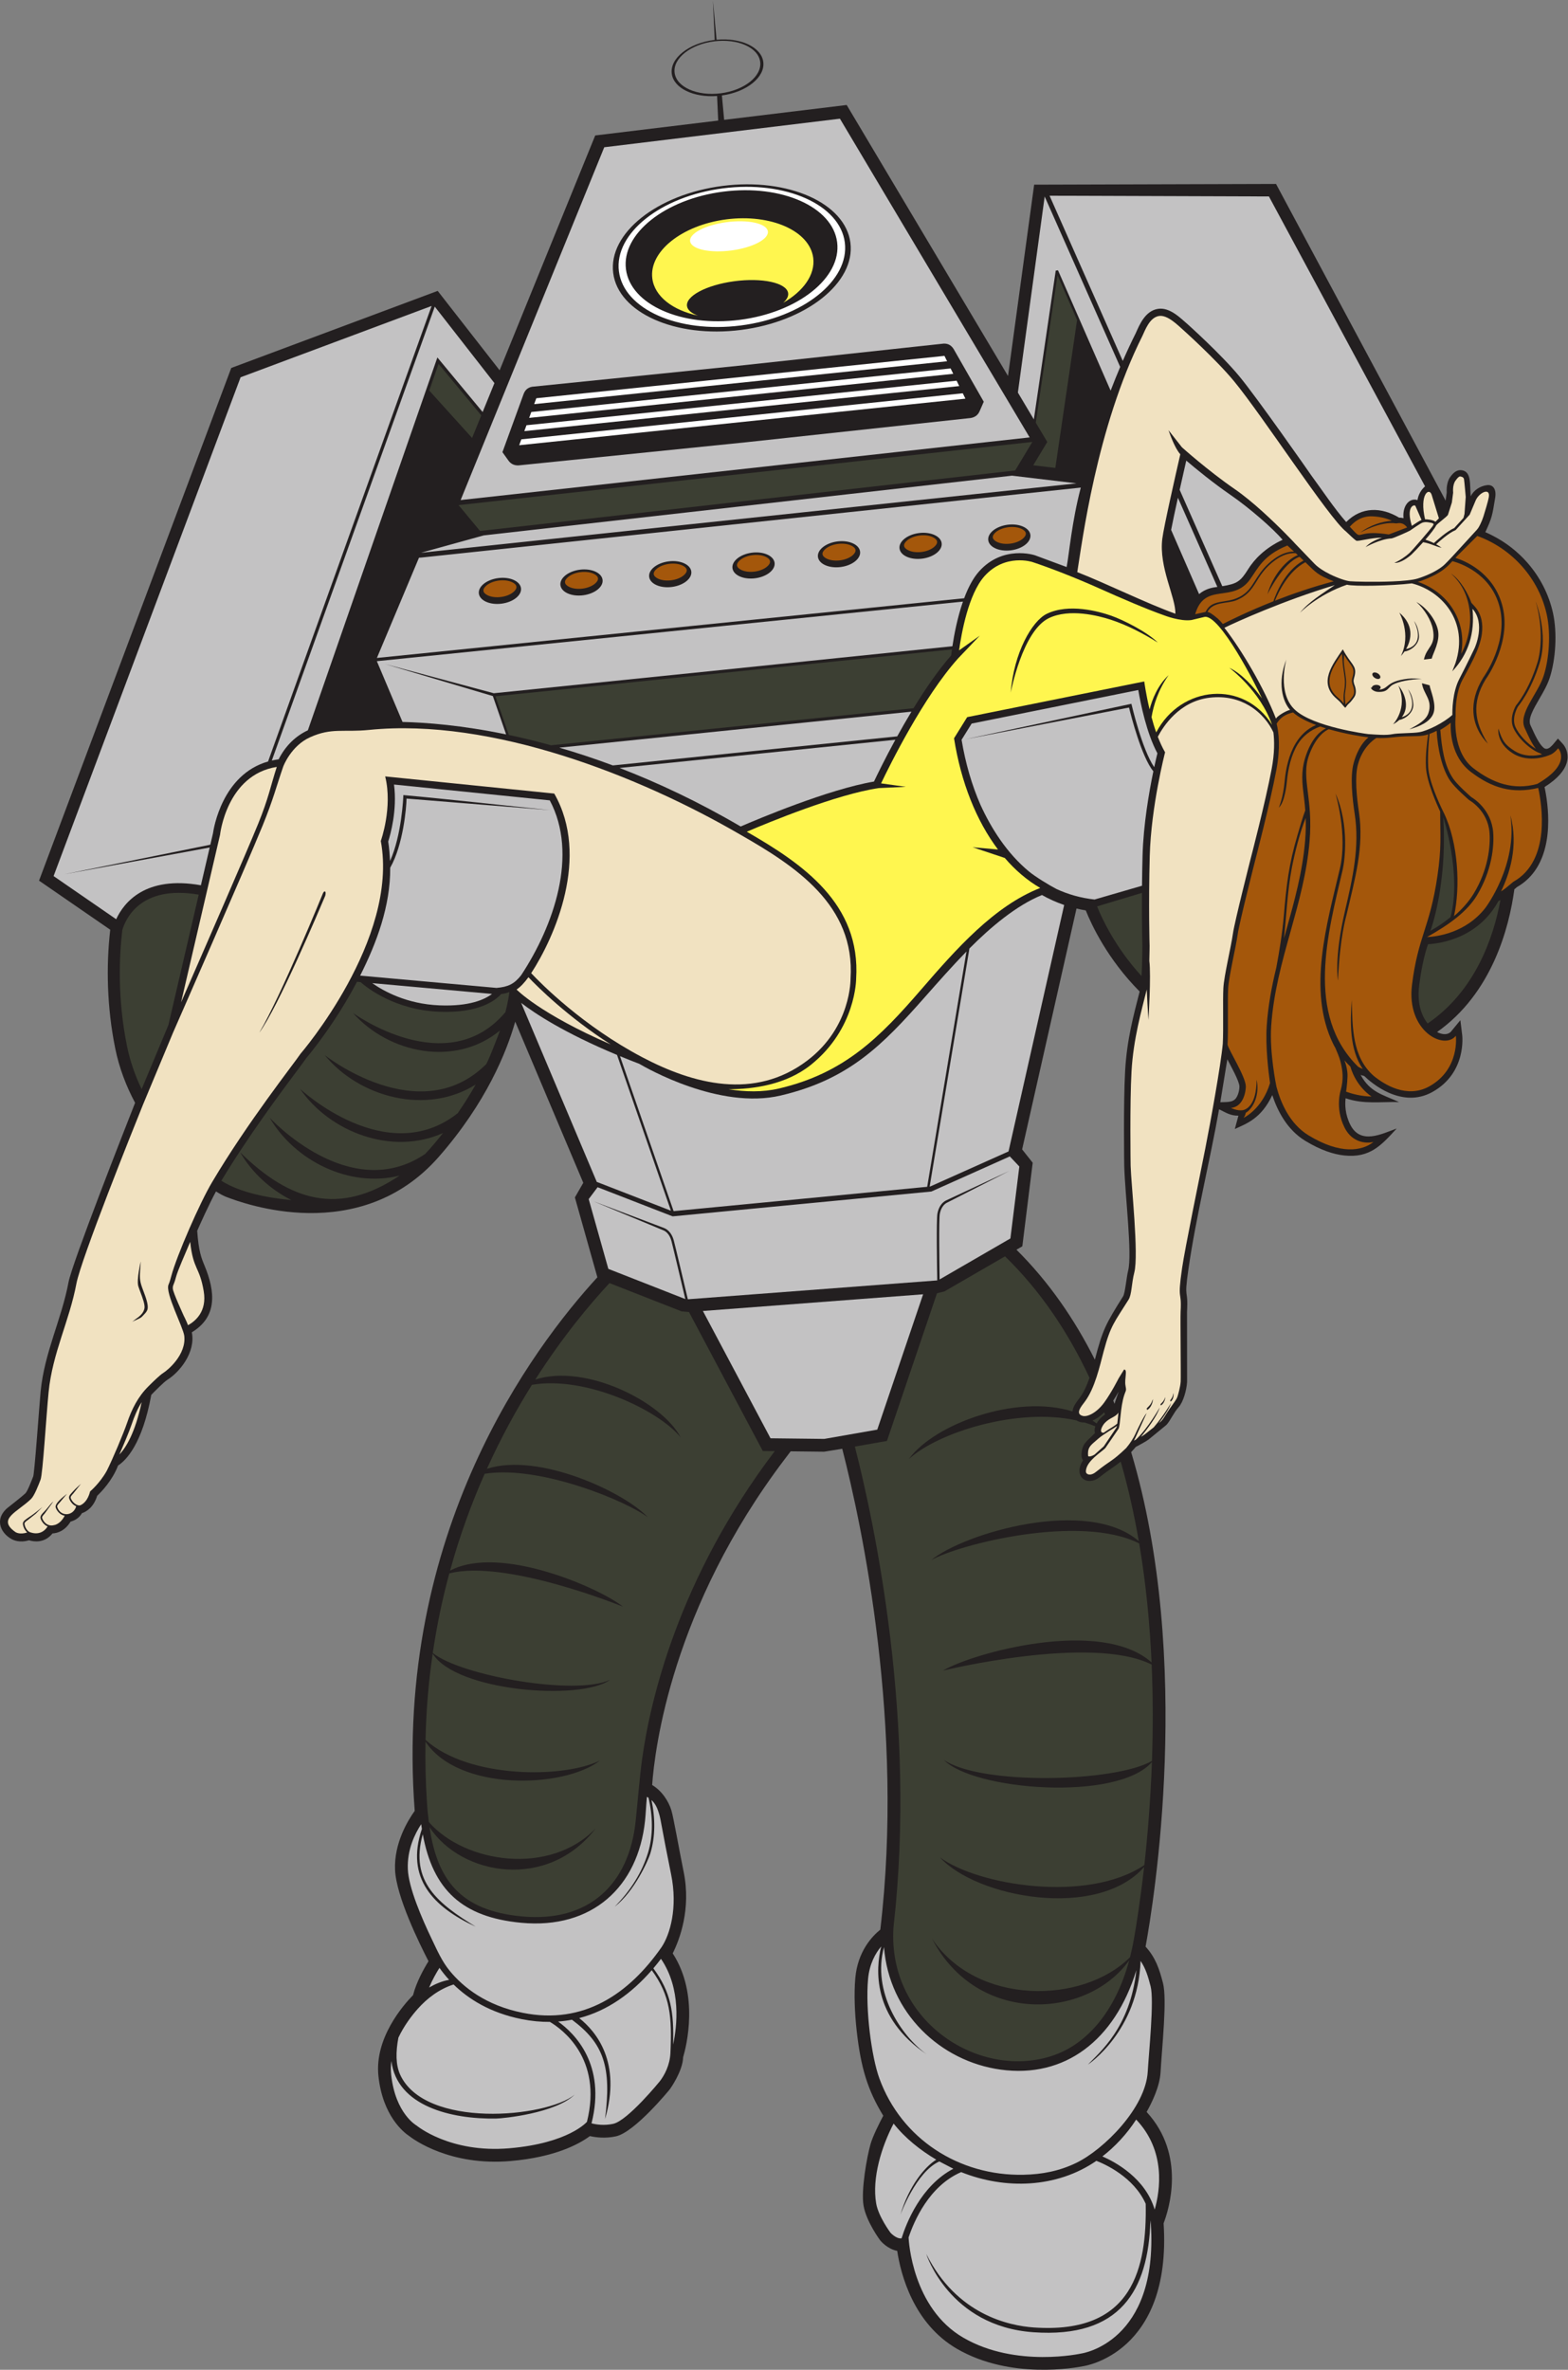 <?xml version="1.0" encoding="UTF-8" standalone="no"?>
<svg
   xmlns:dc="http://purl.org/dc/elements/1.1/"
   xmlns:cc="http://creativecommons.org/ns#"
   xmlns:rdf="http://www.w3.org/1999/02/22-rdf-syntax-ns#"
   xmlns:svg="http://www.w3.org/2000/svg"
   xmlns="http://www.w3.org/2000/svg"
   viewBox="0 0 678.44 1024.893"
   height="1024.893"
   width="678.44"
   xml:space="preserve"
   id="svg2"
   version="1.1"><rect x="0" y="0" width="678.44" height="1024.893" fill="#808080" stroke="none"/><defs
     id="defs6" /><g
     transform="matrix(1.333,0,0,-1.333,0,1024.893)"
     id="g10"><g
       transform="scale(0.1)"
       id="g12"><path
         id="path14"
         style="fill:#231f20;fill-opacity:1;fill-rule:evenodd;stroke:none"
         d="m 1621.78,6487.25 310.25,761.86 399.18,48.35 -3.62,79.71 c -76.5,-5.72 -141.11,25.37 -147.12,72.51 -6.35,49.79 55.03,98.65 137.06,109.11 l 2.38,0.29 -5.81,127.62 11.81,-126.98 c 78.48,7.33 145.55,-24.06 151.68,-72.14 6.28,-49.24 -53.7,-97.57 -134.37,-108.75 l 7.34,-79.03 397.71,48.18 523.66,-879.31 84.86,620.8 785.11,2.32 550.51,-1027.51 3.52,26.52 c -0.54,8.27 -0.91,32.6 11.12,49.73 9.86,14.02 21.78,25.01 38.12,22.38 31.58,-5.07 25.29,-45.53 28.67,-84.75 9.05,19.6 30.47,33.91 53.58,36.54 15.81,1.8 30.99,-9.21 25.7,-41.72 -9.27,-56.93 -10.25,-64.41 -31.87,-110.96 7.59,-3.22 15.64,-6.99 23.93,-11.39 42.85,-21.9 80.71,-51.55 111.79,-86.8 41.41,-46.92 70.83,-103.8 84.19,-165.54 6.9,-31.9 8.97,-69.06 7.02,-105.41 -2.04,-37.66 -8.48,-74.88 -18.41,-104.8 -7.61,-22.87 -20.53,-45.09 -33.22,-66.89 -19.38,-33.32 -38.11,-65.51 -28.73,-85.7 3.35,-7.21 3.96,-8.51 4.02,-8.61 -0.16,0.35 0.02,-0.04 0.01,-0.01 10.53,-23.02 23.86,-52.16 38.61,-64.41 5.46,-4.52 12.29,-5.18 21.09,1.55 3.2,2.66 6.4,5.9 9.5,9.34 l 0.57,0.68 15.14,18.23 0.01,-0.02 0.12,0.15 14.48,-15.85 1.5,-1.62 c 0.02,-0.03 1.29,-1.37 3.09,-3.85 l 0.02,-0.04 0.48,-0.66 v -0.01 c 6.09,-8.65 17.3,-29.54 8.77,-57.35 l -0.1,-0.38 -0.02,-0.07 -0.25,-0.74 c -7.17,-22.15 -26.88,-48.57 -71.42,-76.62 5.31,-24.45 14.19,-75.1 11.42,-130.69 v -0.05 c -0.09,-1.98 -0.21,-3.95 -0.33,-5.93 l -0.01,-0.05 c -0.13,-1.98 -0.27,-3.97 -0.43,-5.96 v -0.04 c -0.15,-2 -0.34,-3.99 -0.53,-6 l -0.01,-0.04 c -0.19,-2.01 -0.39,-4.01 -0.62,-6.01 l -0.01,-0.05 c -0.22,-2 -0.47,-4.01 -0.73,-6.02 v -0.05 c -0.26,-2.01 -0.55,-4.02 -0.85,-6.04 l -0.01,-0.03 c -0.29,-2.02 -0.62,-4.04 -0.95,-6.05 l -0.01,-0.04 c -0.34,-2.01 -0.69,-4.02 -1.07,-6.04 l -0.01,-0.04 c -0.38,-2.01 -0.77,-4.02 -1.19,-6.03 l -0.01,-0.04 c -11.4,-54.59 -38.19,-107.4 -94.02,-139.35 -1.78,-1.51 -5.03,-4.24 -8.58,-7.21 -17.21,-126.23 -72.72,-337.35 -250.92,-463.23 31.52,-16.11 44.88,1.09 44.93,1.14 l 30.71,37.34 5.92,-48.05 c 0.03,-0.35 15.78,-122.19 -96.49,-184.79 -100.51,-56.03 -199.12,30.02 -221.62,51.77 -4.02,0.95 -7.85,2.08 -11.48,3.37 30.44,-55.91 70.15,-63.23 124.7,-87.94 -61.66,1.34 -114.33,-7.78 -173.53,12.31 -2.33,-20.01 -1.86,-51.61 14.87,-85.24 33.26,-66.88 102.58,-30.31 150.99,-12.85 -50.16,-54.47 -86.27,-96.12 -169.85,-87.54 -35.77,3.69 -78.3,17.79 -127.42,47.77 -58.47,35.69 -89.89,97.14 -106.61,148.18 -35.96,-76.94 -84.9,-93.02 -121.58,-110 l 11.64,43.18 c -26.41,-0.15 -39.99,9.64 -62.76,20.86 -30.43,-172.09 -74.48,-346.11 -99.44,-518.33 -15.53,-107.12 0.04,-57.52 -4.62,-139.46 l 0.23,-226.69 c -1.53,-26.95 -12.6,-65.74 -27.47,-82.13 -16.23,-17.91 -26.29,-43.14 -39.71,-57.59 l -57.91,-47.43 c -7.14,-5.62 -32.09,-18.96 -41.55,-23.96 -3.56,-4.28 -9.85,-11.66 -14.93,-16.81 202.67,-677.3 72.48,-1465.15 46.8,-1604.44 32.57,-35.77 44.6,-72.33 56.52,-118.2 13.73,-52.88 -3.06,-204.5 -7.92,-289.883 -2.56,-45.129 -27.4,-96.66 -45.18,-128.274 128.76,-139.57 71.87,-317.722 55.17,-361.093 C 3803.88,52.352 3517.64,11.926 3516.82,11.785 v 0.031 c -24.2,-4.961 -236.29,-44.543 -410.13,55.945 -142.05,82.129 -182.9,241.996 -194.49,318.047 -30.95,5.734 -52.47,30.714 -55.31,34.257 -0.12,0.176 -44.9,60.176 -53.88,112.512 -8.53,49.719 10.8,158.34 22.65,199.52 7.48,25.996 28.01,66.957 41.32,92.16 -51.01,83.797 -72.59,155.437 -86,273.302 -6.75,59.46 -9.27,122.51 -4.72,173.49 7.69,86.04 54.35,135.38 81.1,156.94 39.22,330.45 24.62,656.4 -7.61,930.55 -33.23,282.48 -84.18,505.74 -115.92,629.6 l -58.84,-9.5 -108.55,1.26 -18.53,-24.41 C 2180.43,2471.05 2125.1,2013.6 2116.82,1897.21 c 32.14,-19.01 53.41,-53.1 62.22,-81.47 7.2,-23.2 24.98,-126.24 40.06,-200.25 24.67,-121.05 -13.28,-219.96 -35.52,-264.48 86.69,-133.71 44.44,-300.94 33.77,-337.08 -1.24,-45.051 -41.4,-101.313 -41.53,-101.489 l -1.77,-2.511 c -0.32,-0.399 -113.25,-139.254 -174.99,-152.567 -33.72,-7.273 -64.04,-3.73 -84.33,0.852 -34.24,-25.363 -112.32,-68.567 -257.95,-80.981 -195.96,-16.707 -313.85,69.641 -328.99,81.465 -17.49,11.653 -85.35,64.68 -99.36,193.586 -13.48,123.955 81.2,231.515 112.3,263.195 10.99,42.59 34.78,85.26 50.21,110.09 -29.49,56.92 -104.92,210.32 -108.6,296.27 -3.72,86.92 42.02,161.25 63.79,191.45 -34.2,452.23 62.38,829.21 193.95,1121.69 129.51,287.93 292.99,494.08 398.97,609.55 l -72.97,259.08 27.21,47.48 -220.9,522.79 c -28.19,-99.15 -94.4,-262.93 -247.62,-437.97 -128.42,-146.7 -288.07,-184.58 -422.79,-182.99 -132.144,1.57 -239.816,41.66 -268.054,52.6 -7.887,3.05 -19.137,8.96 -32.809,17.53 -23.129,-42.44 -52.355,-107.97 -60.996,-127.56 4.602,-66.86 13.902,-89.22 23.574,-112.46 35.895,-86.26 41.743,-167.1 -41.027,-216.89 13.117,-66.46 -41.383,-130.6 -79.109,-153.98 -10.985,-6.81 -40.434,-36.59 -52.485,-48.97 -29.297,-160.59 -82.297,-212.98 -107.773,-229.32 -18.672,-48.67 -53.621,-84.85 -67.754,-98.13 -11.738,-36.91 -33.461,-51.11 -49.531,-56.54 -9.801,-16.99 -25.047,-24.24 -36.86,-27.31 -18.289,-29.87 -41.847,-37.41 -58.691,-38.37 -25.492,-31.78 -59.199,-27.39 -76.473,-22.23 -31.02,-9.26 -51.664,1 -57.477,4.51 l -0.012,-0.02 c -36.715,21.04 -57.77,68.9 -3.688,107.21 6.305,4.95 40.805,32.13 49.883,40.87 6.77,6.52 20.875,43.52 24.684,53.52 4.023,-0.24 20.691,237.89 24.531,276.78 12.656,128.11 67.859,233.19 90.606,354.64 11.527,61.58 184.453,501.79 216.027,581.84 -28.442,53.17 -51.512,112.4 -64.57,176.9 -26.825,132.39 -29.731,265.97 -16.133,384.69 l -231.074,159.2 623.882,1663.37 670.068,250.09 201.06,-257.64 z m 696.08,1067.22 c 76.69,9.79 143.7,-20.03 149.64,-66.58 5.93,-46.54 -51.45,-92.22 -128.14,-102 -76.69,-9.78 -143.7,20.03 -149.64,66.57 -5.94,46.55 51.44,92.23 128.14,102.01 z M 4012.21,4126.06 c 9.31,13.47 10.92,32.14 10.85,37.61 -0.26,17.4 -29.5,69.09 -39.27,88.24 l -22.81,-139.45 c 16.84,1.13 40.35,-2.14 51.23,13.6 z m -313.07,345.63 c -104.37,105.27 -156.1,216.19 -174.86,263.17 -10.26,1.69 -20.26,3.75 -30.08,6.07 l -176.5,-781.49 34.34,-43.22 -33.69,-271.19 -19.04,-11.03 c 105.12,-104.3 188.58,-225.6 254.52,-356.82 25.56,98.36 35.19,115.46 91.76,205.84 6.39,10.22 11.21,63.67 16.1,82.51 13.95,53.7 -9.76,243.06 -12.58,340.59 -0.01,0.58 -3.05,203.09 2.92,307.98 5.84,102.79 27.51,180.2 47.11,257.59 z m -85.63,-1327.3 c 1.38,-3.45 2.68,-6.93 4.04,-10.4 3.98,12.81 9.7,28.88 13.58,39.55 -5.22,-9.14 -11.25,-19.24 -17.62,-29.15 v 0" /><path
         id="path16"
         style="fill:#c3c2c3;fill-opacity:1;fill-rule:evenodd;stroke:none"
         d="m 3747.97,519.656 c 17.68,62.121 36.98,190.09 -60.05,292.168 -30.58,-47.293 -68.74,-87.937 -109.61,-119.566 42.44,-18.496 139.57,-70.852 169.66,-172.602 z M 1367.11,1770.16 c -20.17,-30.95 -46.05,-82.05 -43.28,-146.6 2.55,-59.57 45.35,-159.08 78.07,-227.11 17.74,-36.92 32.55,-71.31 58.16,-102.45 43.74,-53.16 117.3,-111.92 237.1,-135.93 196.86,-39.46 344.22,61.06 450.28,213.21 27.46,40.99 52.99,127.74 30.94,235.94 -30.28,148.6 -32.85,176.51 -38.99,196.28 -3.99,12.86 -9.47,31.03 -24.83,45.07 12.38,-57.68 13.18,-118.04 -3.78,-173.75 -6.76,-22.18 -51.83,-123.41 -115.6,-172.43 52.95,53.4 89.3,112.84 108.14,174.69 17.47,57.32 15.57,119.76 1.6,178.84 -1.6,1.01 -3.3,1.98 -5.08,2.91 -2.86,-29.08 -3.42,-52.49 -6.09,-77.62 -22.8,-214.39 -171.56,-352.45 -401.59,-330.97 -192.09,17.94 -286.87,107.17 -319.87,287.37 -43.48,-154.75 52.26,-226.42 171.77,-300.03 -137.07,63.32 -228.92,157.26 -174.67,316.98 -0.8,5.14 -1.57,10.32 -2.28,15.6 z m 59.34,-466.07 c -9.64,-15.41 -23,-38.59 -33.54,-63.84 19.38,11.16 41.64,20.82 64.94,24.84 -12.18,13.28 -22.58,26.46 -31.4,39 z m -71.27,-133.96 c -18.23,-20.63 -43.49,-53.18 -62.01,-92.57 -8.95,-46.73 -8.74,-88.314 5.6,-119.857 80.25,-176.426 474.83,-139.988 566.5,-65.191 -63.69,-60.696 -232.53,-77.035 -254.79,-77.407 -145.44,-2.421 -321.7,39.747 -340.2,186.755 -1.86,-14.68 -2.2,-29.77 -0.53,-45.083 13.77,-126.679 82.64,-164.504 82.64,-164.504 0,0 107.86,-90.066 300.88,-73.613 193.02,16.457 251.84,85.742 251.84,85.742 l 0.04,-0.007 c 51.71,206.385 -82.29,301.895 -120.17,324.295 -29.42,-0.26 -60.02,2.62 -91.84,8.99 -102.76,20.6 -173.28,65.87 -220.82,112.45 -46.04,-14.7 -85.56,-44.24 -117.14,-80 z m 564.84,-370.579 c 15.3,-3.946 40.94,-7.93 70.27,-1.602 47.39,10.215 151.53,138.262 151.53,138.262 14.12,18.406 32.54,50.887 34.36,92.109 5.15,115.94 -0.3,185.82 -60.65,268.09 -65.49,-75.35 -143.71,-131.61 -235.51,-155.35 55.66,-44.03 137.91,-143.892 83.86,-327.779 21.63,169.004 -3.71,245.169 -107.33,322.489 -14.65,-2.82 -29.62,-4.83 -44.93,-5.98 53.46,-38.24 156.68,-139.645 108.4,-330.239 z m 264.88,255.629 c 12.73,58.95 27.06,180.57 -39.41,278.16 -8.03,-10.59 -16.29,-20.89 -24.75,-30.86 57.68,-78.09 66.77,-142.12 64.16,-247.3 z m 675.37,318.22 c -18.57,-21.95 -38.22,-56.3 -42.66,-106.01 -8.9,-99.57 11.45,-252.46 36.57,-321.675 71.39,-196.762 258.82,-317.219 467.49,-313 60.62,1.23 116.6,11.797 171.96,38.652 89.55,43.457 225.11,178.543 231.78,295.789 3.39,59.534 21.23,231.234 9.31,277.104 -8.2,31.58 -15.95,57.77 -32.49,82.26 -8.32,-228.56 -170.41,-335.985 -170.89,-336.305 37.06,39.285 136.94,119.355 157.25,306.405 -70.11,-228.53 -232.86,-351.276 -440.39,-322.831 -196.09,26.891 -362.63,184.101 -378.81,397.491 -39.55,-144.44 54.34,-287.35 139.02,-348.19 -179.09,120.63 -165.86,278.87 -148.14,350.31 z m 40.27,-574.533 c -38.65,-73.945 -70.83,-176.164 -56.56,-259.336 7.28,-42.375 46.27,-94.629 46.27,-94.629 0,0 18.6,-20.839 36.13,-18.554 15.14,48.679 62.29,170.312 168.11,225.918 l -45.53,23.632 c -76.01,-34.328 -126.08,-172.55 -126.25,-172.937 27.52,93.055 78.9,155.652 116.33,178.711 -52.65,31.258 -101.21,70.016 -138.5,117.195 z m 48.64,-369.601 c 0.46,-10.438 12.04,-229.422 178.3,-325.528 170.33,-98.476 382.88,-50.84 382.88,-50.84 0,0 249.16,35 225.27,418.848 -0.33,4.484 -0.81,8.891 -1.41,13.203 -6.82,-227.558 -97.59,-383.144 -379.83,-363.183 -273.43,19.347 -347.61,253.285 -347.84,253.957 98.57,-197.239 269.02,-232.774 348.91,-238.426 162.82,-11.527 254.74,37.84 305.22,115.808 49.91,77.098 60.08,182.665 58.17,285.411 -39.24,87.578 -133.41,129.101 -160.15,139.382 C 3429.82,588.926 3262.14,584.395 3119.84,641.34 3015.89,596.523 2966.96,482.645 2949.18,429.266 v 0" /><path
         id="path18"
         style="fill:#3c3f33;fill-opacity:1;fill-rule:evenodd;stroke:none"
         d="m 1978.31,3525.72 c -64.13,-68.93 -152.12,-174.04 -240.87,-313.02 164.12,53 412.37,-73.22 471.87,-187.57 -72.83,89.64 -309.79,200.44 -482.65,170.55 -50.2,-80.15 -100.32,-171.15 -146.22,-272.52 169.4,54.68 449.03,-77.63 522.74,-157.75 -65.39,50.84 -349.26,170.56 -529.98,141.66 -42.49,-95.78 -81.04,-200.69 -112.32,-314.32 163.47,86.75 489.49,-58.77 561.08,-116.8 -1.12,0.47 -380.7,155.14 -563.56,107.82 -22.1,-81.59 -40.37,-167.68 -53.65,-258.11 89.78,-73.11 461.27,-140.09 575.35,-87.26 -96.01,-69.24 -501.08,-37.3 -575.65,85.25 -13.01,-89.16 -21.17,-182.51 -23.21,-279.99 139.99,-126.47 448.55,-125.22 566.3,-66.96 -118.79,-91.54 -460.35,-100.22 -566.37,61.37 -1.18,-63.39 0.21,-128.52 4.53,-195.36 1.47,-22.82 3.48,-44.64 6.14,-65.46 117.66,-134.68 394.64,-174.66 541.91,-20.47 -155.12,-202.49 -435.76,-154.63 -539.6,3.69 25.49,-171.29 100.06,-270.88 299.92,-289.56 218.41,-20.4 347.51,105.15 369.1,308.16 6.64,62.4 12.83,143.03 21.29,203.82 26.15,187.72 116.77,584.26 430.33,997.62 l -38.82,0.45 -239.59,450.86 -24.23,2.2 -233.84,91.7 z m -1259.876,332 c 63.543,-40.22 155.273,-55.79 227.39,-62.76 -69.129,35.16 -128.465,89.61 -166.304,154.99 161.929,-159.06 321.35,-207.12 517.74,-75.34 -162.83,-41.43 -341.299,48.38 -422.002,187.84 0.738,-0.72 259.442,-283.43 504.662,-117.88 20.55,21.55 39.58,44.65 58.04,67.98 -164.88,-74.08 -366.9,2.39 -463.749,143.09 0.785,-0.67 280.119,-261.63 511.479,-78.74 22.24,32.1 41.59,63.27 58.4,93.09 -160.11,-100.85 -378.42,-41.52 -490.1,95.44 0.85,-0.59 306.08,-242.63 522.26,-31.3 3.4,-3.1 43.15,100.69 46.7,111.24 -144.2,-119.4 -360.17,-75.22 -477.16,56.68 0.85,-0.55 305.39,-222.15 494.77,2.72 8.23,32.41 11.65,55.15 12.87,65.36 -8.55,-3.77 -18.66,-5.65 -26.89,-6.6 -15.81,-18.24 -68.47,-63 -201.67,-57.43 -143,5.97 -233.52,77.61 -254.69,96.2 l -11.41,1.02 c -71.26,-135.69 -153.45,-234.44 -164.305,-247.26 -5.41,-7.97 -16.762,-23.17 -32.477,-44.25 -52.961,-70.99 -156.672,-210.03 -243.554,-354.09 z m 3924.496,810.72 c 29.04,16.53 42.8,26.67 65.26,44.54 37.14,138.43 -23.39,323.86 -23.39,323.86 11.22,-180.11 -24.5,-320.51 -41.87,-368.4 z m 227.4,100.09 c -22.56,-121.74 -81.72,-295.19 -236.4,-400.6 -13.96,17.5 -35.75,56.36 -27.54,122.3 8.92,71.76 21.79,115.02 28.9,134.92 43.88,2.57 162.67,20.76 228.35,139.66 1.93,1.05 4.19,2.3 6.69,3.72 z M 3705.32,4521.8 c -84.5,92.34 -127.71,184.85 -144.28,226.09 l 145.6,43.79 c -0.66,-102.11 1.42,-172.43 1.42,-172.71 h 0.04 c -0.04,-6.9 -0.5,-61.51 -2.78,-97.17 z M 396.938,4670.75 c -10.086,-85.89 -15.946,-221.86 15.203,-375.61 10.179,-50.25 26.89,-97.16 47.609,-140.32 l 86.816,207.97 98.469,423.19 c -192.48,33.27 -239.101,-83.56 -248.097,-115.23 z M 2774.8,2995.3 c 62.11,-242.04 202.13,-889.2 125.37,-1559.26 v 0 c -20.46,-309.94 285.71,-500.024 523.16,-414.55 105.72,38.07 196.99,140.8 241.95,306.92 -137.75,-192.28 -493.89,-211.03 -640.05,70.31 144.77,-217.5 488.79,-213.58 642.7,-60.25 4.69,18.37 8.84,37.48 12.37,57.35 7.81,44.24 21.14,126.58 33.38,235.37 -152.27,-172.68 -543.36,-99.53 -662.46,31.06 124.16,-90.82 478.35,-149.09 663.17,-24.74 10.49,94.42 20.09,208.25 24.61,334.19 -112.54,-128.96 -578.89,-92.16 -675.43,7.08 120.35,-83.21 555.72,-72.69 675.55,-3.46 3.44,98.13 3.77,203.5 -0.94,312.69 -195.27,98.21 -676.11,-19.27 -677.5,-19.63 95.22,56.87 512.5,173.21 677.18,26.65 -5.67,125.51 -18.06,255.92 -40.15,386.06 -192.26,96.48 -584.66,-2.61 -675.28,-54.25 108.48,88.51 507.57,205.39 674.01,61.61 -14.98,86.76 -34.24,173.35 -58.77,258.21 -23.9,-19.6 -34.89,-23.88 -67.77,-50.08 -42.77,-34.09 -87.9,4.05 -54.4,54.03 -5.68,7.28 -5.41,16.42 -4.8,23.31 2.91,32.12 15.8,36.9 43.34,65.1 -1.93,7.3 -1.17,14.78 1.31,21.96 -11.37,4.75 -23.14,8.91 -35.25,12.5 -10.14,-0.33 -18.93,2.09 -25.57,6.62 -191.05,42.93 -451.01,-39.09 -544.61,-125.53 82.72,114.57 350.18,211.74 531.49,154.73 0.2,2.38 0.62,4.84 1.29,7.39 3.43,13.19 13.19,25.15 21.77,36.6 13.22,17.61 23.53,40.72 32.01,65.12 -68.48,146.29 -158.01,280.93 -274.3,394.11 l -196.63,-113.82 -24.19,-5.94 -162.45,-479.22 -104.11,-18.24 z m 784.76,75.04 c 6.81,12.23 17.7,22.85 27.17,29.17 -0.86,2.27 -1.67,4.54 -2.54,6.81 -12.85,-12.85 -25.85,-21.53 -38.08,-26.73 4.59,-2.93 9.08,-6.02 13.45,-9.25 v 0" /><path
         id="path20"
         style="fill:#c3c2c3;fill-opacity:1;fill-rule:evenodd;stroke:none"
         d="m 2906.2,5288.53 -895.29,-91.48 c 122.93,-47.26 255.14,-109.12 393.25,-189.96 52.64,22.79 283.89,120.55 432.66,145.77 10.38,21.86 35.39,73.41 69.38,135.67 z m -1288.78,524.54 c 37.76,4.81 70.74,-9.87 73.67,-32.78 2.93,-22.91 -25.33,-45.41 -63.08,-50.22 -37.76,-4.82 -70.75,9.86 -73.67,32.78 -2.93,22.91 25.32,45.4 63.08,50.22 z m 1653.42,173.08 c 37.77,4.82 70.75,-9.86 73.67,-32.77 2.93,-22.92 -25.32,-45.41 -63.07,-50.22 -37.77,-4.82 -70.76,9.86 -73.67,32.77 -2.93,22.92 25.32,45.4 63.07,50.22 z m -288,-26.99 c 37.76,4.82 70.75,-9.86 73.68,-32.77 2.91,-22.92 -25.34,-45.41 -63.09,-50.23 -37.75,-4.81 -70.75,9.87 -73.67,32.78 -2.92,22.92 25.33,45.4 63.08,50.22 z m -264.78,-27.21 c 37.75,4.81 70.74,-9.87 73.67,-32.79 2.92,-22.91 -25.34,-45.4 -63.09,-50.21 -37.75,-4.82 -70.75,9.85 -73.67,32.77 -2.92,22.91 25.32,45.41 63.09,50.23 z m -277.49,-36.52 c 37.75,4.82 70.74,-9.86 73.67,-32.77 2.92,-22.92 -25.33,-45.41 -63.08,-50.22 -37.76,-4.82 -70.75,9.86 -73.68,32.77 -2.92,22.92 25.33,45.41 63.09,50.22 z m -270.36,-28.15 c 37.75,4.81 70.74,-9.86 73.67,-32.78 2.92,-22.91 -25.33,-45.4 -63.08,-50.22 -37.76,-4.82 -70.75,9.86 -73.67,32.78 -2.93,22.92 25.32,45.4 63.08,50.22 z m -288.01,-26.99 c 37.76,4.81 70.75,-9.86 73.68,-32.78 2.92,-22.92 -25.33,-45.4 -63.09,-50.22 -37.75,-4.81 -70.75,9.86 -73.67,32.78 -2.92,22.91 25.33,45.4 63.08,50.22 z m 399.32,-2405.06 219.49,-413.03 174.55,-2.04 171.95,30.1 148.85,439.1 -714.84,-54.13 z m -341.76,401.55 -28.94,-38.51 63.79,-226.45 249.88,-97.98 c -11.25,47.73 -40.39,171.17 -45.08,188.5 -2.55,9.39 -6.27,16.63 -10.45,22.09 -5.03,6.55 -10.72,10.5 -15.78,12.5 l -227.65,94.56 230.51,-87.3 c 6.19,-2.44 13.09,-7.2 19.08,-15.01 4.76,-6.19 8.97,-14.34 11.8,-24.82 5.06,-18.71 34.99,-145.56 45.74,-191.18 l 809.56,61.22 c -0.69,41.58 -3.2,197.03 0.6,217.16 2.02,10.67 5.59,19.12 9.85,25.67 5.37,8.25 11.87,13.53 17.86,16.43 l 205.52,95.99 -202.11,-103 c -4.9,-2.38 -10.26,-6.76 -14.76,-13.68 -3.76,-5.77 -6.91,-13.27 -8.71,-22.83 -3.47,-18.37 -1.34,-165.38 -0.61,-212.6 l 229.76,132.99 29.01,233.46 -30.92,32.74 -253.99,-113.66 -1.22,-0.34 -838.3,-80.42 -1.75,0.25 -242.69,94.22 z m 1206.85,774.53 -129.03,-772.42 1.64,0.16 254.39,113.84 180.58,799.54 c -25.67,8.75 -49.66,19.67 -72.08,32.33 -83.18,-33.63 -167.85,-105.26 -235.5,-173.45 z m -1134.21,-349.34 174.05,-502.82 823.11,78.97 127.54,763.52 c -46.53,-47.79 -90.74,-97.89 -135.08,-148.04 -137.31,-155.34 -246.01,-267.33 -468.26,-319.39 -199.18,-46.65 -436.41,89.71 -458.55,102.79 -21.99,8.42 -42.89,16.75 -62.81,24.97 z m -320.72,172.83 245.39,-580.78 240.64,-93.41 -174.92,505.35 c -172.43,71.98 -267.03,134.79 -311.11,168.84 z m -121.59,1516.72 -203.35,-56.22 -0.13,-0.32 0.36,0.31 2127.54,225.08 -209.49,24.99 v 0.01 L 1570.09,5951.52 Z m -210.13,-72.39 -136.57,-325.2 1906.17,193.67 c 12.52,33.47 28.37,64.65 48.27,86.97 77.44,86.83 180.27,52.87 180.56,52.77 l 0.27,-0.01 c 0.16,-0.05 69.47,-25.73 103.53,-38.43 8.24,43.17 16.77,146.9 45.95,257.78 l -2139.55,-226.88 -8.63,-0.67 z m 242.79,-439.68 c 474.3,48.18 1007.29,102.96 1488.67,152.51 5.4,35.88 15.92,92.27 34.22,144.81 l -1902.42,-193.29 83.31,-197.17 c 78.05,-1.84 193.6,-10.85 336.27,-40.39 l -43.06,124.4 -350.78,104.13 353.79,-95 z m 1355.71,-59.73 -1142.92,-116.79 c 55.3,-16.05 113.33,-35.1 173.7,-57.67 l 923.03,94.31 c 14.12,25.58 29.62,52.71 46.19,80.15 v 0" /><path
         id="path22"
         style="fill:#3c3f33;fill-opacity:1;fill-rule:evenodd;stroke:none"
         d="m 3089.9,5581.57 -1481.67,-152 43.45,-125.52 c 43.27,-9.14 88.96,-20.17 136.8,-33.45 l 1176.73,120.24 c 37.25,60.9 79.33,122.53 122.21,171.38 0.54,4.62 1.35,11.22 2.48,19.35 z m -1601.38,468.24 v -0.02 l 69.67,-83.93 1736.95,196.33 55.75,92.59 -1862.37,-204.97 z m 1936.97,120.65 -71.71,8.55 45.57,75.7 -37.3,62.63 70.46,478.73 64.2,-147.3 -0.81,0.12 -70.41,-478.43 z m -1893.13,97.2 29.82,73.21 -138.73,167.18 -30.12,-86.7 139.03,-153.69 v 0" /><path
         id="path24"
         style="fill:#c3c2c3;fill-opacity:1;fill-rule:evenodd;stroke:none"
         d="m 1961.34,7210.87 -466.13,-1144.65 1846.92,203.27 -615.8,1034.05 -764.99,-92.67 z m 384.25,-125.4 c 212.57,27.12 398.32,-55.52 414.77,-184.53 16.46,-129.02 -142.59,-255.64 -355.16,-282.76 -212.58,-27.11 -398.32,55.53 -414.79,184.54 -16.45,129.02 142.6,255.64 355.18,282.75 z m -618.48,-651.65 668.39,67.92 667.92,72.09 c 15.97,0.33 25.1,-7.08 31.78,-17.29 l 98,-171.35 -12.71,-29 c -6.21,-15.78 -18.52,-23.47 -35.88,-24.46 l -723.13,-78.04 -732,-74.39 c -17.18,-2.61 -30.82,2.36 -40.16,16.5 l -18.46,25.74 68.75,188.79 c 4.41,11.37 11.81,20.51 27.5,23.49 v 0" /><path
         id="path26"
         style="fill:#fff64f;fill-opacity:1;fill-rule:evenodd;stroke:none"
         d="m 2358.29,6977.01 c 144.22,18.39 270.23,-37.67 281.4,-125.2 6.95,-54.49 -32.26,-108.34 -97.64,-145.68 12.08,10.55 18.03,21.69 16.01,32.44 -6.21,32.89 -84.66,49.7 -175.19,37.53 -90.53,-12.17 -158.93,-48.72 -152.73,-81.6 2.38,-12.62 15.42,-22.88 35.7,-30.04 -81.76,17.4 -141,61.97 -148.5,120.72 -11.17,87.53 96.73,173.43 240.95,191.83 v 0" /><path
         id="path28"
         style="fill:#c3c2c3;fill-opacity:1;fill-rule:evenodd;stroke:none"
         d="m 1597.03,4463.88 -388.77,34.99 c 37.93,-26.62 112.69,-67.67 217.55,-72.05 98.7,-4.12 148.3,19.51 171.22,37.06 z m 1955.77,306.28 c -45.73,5.04 -86.86,17.08 -123.84,34.25 -24.33,12.64 -67.85,39.38 -88.97,56.6 -72.59,60.2 -123.02,140.96 -157.37,216.12 -27.82,63.38 -48.69,134.61 -61.42,211.31 l 32.65,52.52 540.92,108.97 c 7.55,-44.49 26.78,-139.56 62.04,-205.37 -2.23,-9.09 -5.93,-24.68 -10.31,-45.09 -39.07,56.32 -72.76,200.33 -72.87,200.78 l -1.15,4.89 -4.91,-0.98 -535.8,-114.46 532.93,103.3 c 6.62,-27.06 40.41,-159.51 78.95,-207 -13.81,-66.48 -32.31,-172.44 -35.04,-273.62 -0.91,-34.28 -1.47,-67.07 -1.79,-97.52 l -154.02,-44.7 z m -1861.19,-245.6 c 105.87,160.61 186.49,391.58 92.92,567.31 l -505.6,51.37 c 10.99,-82.99 -11.86,-163.08 -18.89,-185.07 3.13,-18.32 5.07,-44.59 5.98,-63.11 37.85,83.6 43.23,208.02 43.2,213.96 142.93,-12.81 333.2,-34.45 477,-48.94 l -466.61,37.6 c -0.33,-28.51 -10.83,-150.39 -53.01,-224.29 0.71,-124.96 -44.06,-243.76 -97.58,-350.16 l 442.67,-39.84 c 37.28,3.24 57.05,12.25 79.92,41.17 v 0" /><path
         id="path30"
         style="fill:#c3c2c3;fill-opacity:1;fill-rule:evenodd;stroke:none"
         d="m 882.273,5221.05 c 6.657,1.51 13.52,2.79 20.633,3.75 l 1.449,0.1 c 23.465,46.24 56.797,76.41 94.977,94.35 l 417.318,1200.92 3.03,8.7 5.89,-7.1 141.05,-169.98 38.24,93.9 -193.65,248.13 L 882.273,5221.05 Z M 4163.13,5937.3 c -31.45,37.04 -108.4,103.91 -168.44,145.21 -56.62,38.94 -111.7,84.1 -144.19,111.71 -5.69,-24.79 -13.49,-59.12 -21.44,-94.81 l 138.35,-312.64 c 48.3,7.72 59.05,15.53 83.92,55 l -0.07,0.03 c 19.63,31.18 53.53,68.22 111.87,95.5 z m -756.33,1116.3 712.03,-2.39 506.72,-940.53 c -12.2,-10.7 -21.69,-26.01 -24.5,-44.55 -26.25,8.32 -49.39,-18.32 -45.41,-58.64 -5.29,1.25 -10.19,1.67 -14.31,1.69 -57.51,34.52 -121.49,36.18 -171.77,-14.28 -39.33,45.01 -76.81,101.74 -111.98,149.54 l -0.02,-0.02 c -9.68,14.17 -176.8,253.22 -234.71,323.17 -60.03,72.5 -166.89,168.14 -167.21,168.42 -23.08,19.51 -58.11,56.89 -97.45,50.46 -40.94,-6.68 -59.23,-50.92 -71.46,-78.33 h 0.03 c -14.82,-29.53 -28.92,-59.84 -42.33,-90.56 L 3406.8,7053.6 Z m -102.84,-638.71 86.95,636.18 245.14,-552.96 c -10.82,-25.5 -21.17,-51.22 -31.07,-77 l -170.77,390.54 -7.42,-0.99 -71.05,-482.74 -51.78,86.97 z m 519.44,-341.1 c -8.59,-38.97 -16.78,-77.27 -22.03,-104.48 l 90.78,-208.28 c 12.76,10.88 29.66,19.24 52.16,22.36 l 7.15,1 -128.06,289.4 z M 652.113,4816.42 l 28.508,122.5 -470.516,-86.52 472.625,95.62 8.454,36.32 c 2.308,16.44 30.187,191.29 178.949,233.64 L 1400.95,6695.96 780.934,6464.55 173.945,4846.23 l 203.196,-140 c 24.672,53.52 93.679,142.32 274.972,110.19 v 0" /><path
         id="path32"
         style="fill:#f1e2c1;fill-opacity:1;fill-rule:evenodd;stroke:none"
         d="m 2402.63,4980.88 c -326.57,190.05 -806.85,379.54 -1204.31,339.62 -84.03,-8.44 -121.38,7.9 -191.84,-23.86 -62.132,-28 -86.906,-94.51 -86.906,-94.51 h -0.031 c -22.145,-63.64 -31.535,-104.58 -67.102,-192.05 -50.664,-124.62 -289.773,-669.53 -290.468,-671.1 h -0.004 L 464.27,4104.94 c -31.165,-76.78 -201.418,-501.66 -216.25,-580.85 -22.723,-121.3 -77.649,-224.62 -90.278,-352.42 -7.769,-78.7 -18.84,-264.67 -26.031,-283.53 -6.645,-17.41 -19.93,-52.23 -31.027,-62.93 -44.961,-43.3 -110.887,-64.58 -50.887,-107.07 0,0 13.101,-9.86 38.609,-1.44 -10.024,8.44 -13.578,21.86 -14.137,27.1 -1.043,9.79 10.266,15.23 17.988,21.19 l 0.004,-0.01 c 12.972,8.37 19.254,12.96 45.41,34.13 l -21.953,-21.94 -25.617,-20.28 c -5.981,-4.21 -11.082,-7.81 -10.586,-12.53 0.672,-6.27 4.477,-18.11 14.688,-25.51 l 0.027,0.01 c 0,0 37.273,-19.09 60.52,17.35 -13.117,5.24 -20.703,18.59 -22.855,25.24 -3.04,9.38 6.21,16.69 13.246,24.44 l 5.933,6.52 c 9.59,11.23 14.016,18.14 22.332,25.04 l -28.711,-39.92 c -4.988,-5.36 -9.242,-9.93 -7.777,-14.46 4.359,-13.48 18.887,-28.84 40.102,-22.15 l 0.089,-0.28 c 10.254,2.88 22.727,10.74 33.008,30.21 -15.801,2.41 -26.207,17.01 -29.336,26.68 -4.078,12.61 23.399,33.97 36.793,44.5 l -24.207,-28.71 c -4.898,-5.25 -9.086,-9.76 -7.644,-14.2 10.539,-32.57 52.347,-30.21 61.66,2.5 -13.008,5.08 -20.57,18.24 -22.731,24.91 -2.976,9.21 6.34,16.2 13.024,24.02 v 0 c 6.797,7.95 25.043,23.88 25.066,23.91 l -25.508,-32.14 c -4.898,-5.25 -9.082,-9.75 -7.644,-14.19 3.871,-11.97 19.023,-26.22 30.996,-23.38 10.422,4.48 24.453,15.93 31.988,45.13 0,0 30.832,25.69 53.547,65.94 19.262,37.66 55.363,124.03 66.16,155.74 15.555,45.71 36,86.34 70.375,120.05 15.039,15.05 36.879,36.16 47.289,42.61 14.778,9.16 75.282,59.22 68.168,120.44 -3.875,28.82 -62.898,139.98 -51.023,166.19 1.289,2.85 3.883,8.58 8.855,27.45 17.309,65.65 93.043,239.08 132.731,305.21 115.172,194.32 264.488,382.99 286.808,416.23 0,0 319.846,370.61 260.566,690.35 0,0 39.14,108.59 14.22,209.47 l 548.78,-55.67 c 117.08,-204.77 1.35,-465.8 -74.87,-582.71 32.96,-35 168.18,-171.57 361.3,-273.14 163.88,-86.18 363.68,-140.17 534.89,-10.36 143.36,108.7 140.36,264.93 140.41,265.78 15.49,237.97 -177.81,364.43 -358.15,467.42 z m 2046.78,477.5 c 0.08,-0.04 1.41,-0.78 3.4,-1.76 -0.03,0.18 -0.04,0.38 -0.04,0.57 -0.2,4.84 6.07,9.02 14,9.35 7.94,0.33 14.53,-3.33 14.73,-8.16 0.11,-2.83 -1.99,-5.43 -5.33,-7.17 32.51,1.83 20.9,26.33 92.38,35.19 15.66,1.94 28.54,0.57 47.01,-0.68 -40.95,-1.33 -74.19,-8.16 -92.86,-17.56 -18.57,-9.34 -15.77,-25.77 -49.87,-24.3 v -0.01 c -10.9,0.42 -22.19,7.27 -23.42,14.53 z m 197.89,93.41 c 3.6,17.74 28.7,56.02 19.84,94.09 -8.08,34.64 -38.16,72.58 -69.67,89.55 26.75,-23.61 48.32,-59.78 53.64,-88.71 10.17,-55.17 -20.47,-55.77 -29.2,-98.13 l 25.39,3.2 z m -7.01,-86.54 c 1.93,-15.1 24.15,-62.48 11.97,-92.32 -11.1,-27.17 -45.12,-41.51 -77.71,-50.54 28.51,15.22 53.97,29.41 61.84,52.31 15,43.68 -16.07,61.02 -20.86,97.11 l 24.76,-6.56 z m -93.16,94.96 c 35.08,70.68 -4.95,140.68 -5.08,140.83 48.01,-40.63 40.16,-86.71 21.91,-118.18 7.74,1.3 16.45,4.5 24.65,11.53 v 0.02 c 26.96,23.15 7.57,67.12 1.16,79.42 14.61,-18.71 16.48,-45.41 16.09,-52.65 -1.36,-24.84 -27.25,-43.69 -47.02,-46.41 -3.78,-5.5 -7.79,-10.4 -11.71,-14.56 z m -8.18,-95.82 c 33.13,-73.91 -17.19,-125.62 -17.33,-125.75 8.1,4.27 14.82,9.05 20.34,14.17 19.6,3.45 44.47,22.48 45.43,46.97 0.29,7.24 -1.99,33.91 -16.88,52.4 6.6,-12.2 26.64,-55.88 0.03,-79.43 l 0.01,-0.01 c -6.69,-5.91 -13.77,-9.21 -20.38,-10.99 25.77,33.47 10.01,77.59 -11.22,102.64 z m -66.88,39.43 c 6.77,-4.15 10.22,-10.85 7.69,-14.97 -2.53,-4.12 -10.06,-4.1 -16.83,0.04 -6.78,4.15 -10.22,10.85 -7.7,14.97 2.54,4.13 10.06,4.11 16.84,-0.04 z m -497.83,147.97 c 57.66,-74.24 129.37,-196.54 167.28,-294.5 5.25,9.05 33.02,25.3 45.96,28.25 -24.64,27.8 -41.63,87.76 -12.02,163.72 -0.09,-0.24 -31.5,-108.37 27.7,-163.47 59.74,-55.6 230.27,-77.97 238.23,-78.9 28.81,-1.89 57.57,-4.43 78.73,-0.16 18.67,3.76 64.5,2.57 86.85,6.34 27.42,4.61 79.98,31.03 107.32,56.09 -0.27,13.08 -0.17,73.05 22.66,116.94 25.06,48.19 49.44,99.49 49.51,99.64 v 0 c 1.54,3.36 35.92,79.95 -6.92,127.73 7.98,-77.68 -12.31,-146.25 -65.65,-203.15 l 10.35,26.63 c 45.17,137.14 -46.68,235.32 -141.61,258.91 -66.56,-7.98 -188.84,-10.28 -210.5,-4.26 -95.41,-32.52 -152.37,-90.92 -152.64,-91.21 27.96,35.18 74.16,63.17 113.37,89.87 -165.09,-49.49 -320.24,-119.6 -358.62,-138.47 z m 384.41,-69.93 c 26.08,-48.68 44.42,-52.04 39.34,-81.45 -1.4,-8.05 -4.04,-13.81 -4.43,-20.27 -0.18,-2.94 1.45,-8.55 1.88,-10.9 5.71,-13.36 8.7,-30.63 -0.05,-42.98 -18.27,-25.78 -13.66,-13.21 -28.57,-34.07 -11.59,10.36 -8.4,12.31 -28.78,29.82 -60.62,52.09 -11.34,112.41 20.61,159.85 z m 302.94,340.89 c 5.93,-3.27 12.02,-7.09 17.88,-11.48 -21.55,4.76 -34.91,13.94 -60.09,18.16 -14.91,-16.73 -29.68,-32.19 -37.18,-39.27 l 0.01,-0.01 c -8.44,-7.97 -36.03,-29.64 -56.2,-27.63 16.93,6.89 38.26,21.8 48.85,31.8 h 0.02 c 11.19,10.56 64.81,73.22 74.2,85.73 5.71,7.6 6.55,10.34 -4.97,12.63 -15.54,3.07 -19.88,2.06 -25.91,0.64 v 0 c -6.52,-1.55 -40.8,-25.76 -41.5,-26.2 -5.54,-3.46 -55.64,-25.58 -60.2,-25.37 -37.09,-1.84 -83.81,-28.07 -83.94,-28.14 13.42,14.86 35.23,24.81 53.41,30.57 -34.78,0.4 -77.7,-13.03 -83.8,-9.71 -4.5,2.44 -21.34,18.28 -33.13,29.62 -55.48,43.36 -271.08,376.12 -364.18,488.57 -58.9,71.15 -164.78,165.9 -164.78,165.9 -16.1,14.03 -50.31,49.43 -78.15,44.88 -30.78,-5.04 -45.03,-46.51 -53.83,-64.76 -149.49,-297.52 -196.19,-673.99 -211.39,-766.26 94.51,-36.94 224.06,-101.12 318.59,-135.01 0.86,54.63 -54.11,150.25 -42.55,243.38 4.86,39.21 44.14,211.65 58.46,274 -18.14,19.78 -34.28,66.8 -38.32,78.05 l 43.54,-55.45 c 0,0 84.47,-75.82 171.45,-135.65 58.53,-40.26 125.87,-105.11 163.68,-143.25 l 0.06,-0.06 0.15,-0.14 c 18.27,-18.43 29.6,-30.58 29.6,-30.58 l -0.16,-0.05 c 21.02,-21.86 48.4,-50.33 65.35,-67.94 12.53,-13.02 31.55,-24.92 50.88,-34.46 26.1,-12.88 52.46,-21.35 64.4,-22.47 13.45,-1.27 79.09,-2.98 137.45,-0.58 34.62,1.43 66.53,4.3 82.98,9.54 19.68,6.27 36.42,13.46 50.03,20.55 h 0.01 c 17.12,8.91 29.27,17.63 36.13,24.17 12.67,12.1 34.84,36.46 34.91,36.53 l 0.38,0.4 69.78,76.15 4.77,6.09 c 9.56,15.57 15.96,32.91 21.02,51.25 0,0 10.84,34.16 13.31,49.37 5.2,31.94 -32.38,14.17 -43.07,-12.1 l -19.06,-45.3 -45.18,-49.56 -1.39,-0.98 c -21,-8.5 -52.48,-36.53 -62.32,-45.57 z m -47.41,78.92 -20.05,45.83 c -4.17,5.22 -30.87,-2.11 -11.42,-65.05 10.48,7.16 25.4,17 31.47,19.22 z m 56.35,5.31 -23.51,76.32 c -7.78,24.99 -40.47,1.88 -21.43,-79.5 5.97,0.34 27.67,-1.97 33.61,-8.19 l 11.33,11.37 z m 42.05,51.16 -12.78,-40.11 c -4.53,-7.08 -34.11,-27.97 -38.25,-34.29 -4.62,-9.7 -19.14,-27.92 -34.87,-46 5.89,-1.86 16.09,-5.46 27.59,-11.15 6.51,6.08 41.86,38.48 65.91,48.62 l 30.07,33 3.42,13.22 3.93,54.77 c 0,0 -4.08,48.75 -5.6,57.73 -1.51,8.98 -13.62,8.86 -13.62,8.86 0,0 -4.22,0.24 -14.32,-14.14 -10.1,-14.38 -7.23,-38.4 -7.23,-38.4 l -4.25,-32.11 z M 3758.19,5298.2 c 6.93,-18.03 14.76,-35.24 23.56,-50.38 0,0 -45.47,-174.96 -49.8,-336.12 -4.32,-161.17 -0.49,-292.13 -0.49,-292.13 0,0 -0.13,-21.99 -0.87,-48.34 6.14,-49.16 -2.77,-191.21 -2.81,-191.67 -2.3,29.85 -4.02,65.33 -5.57,98.76 -17.2,-69.7 -43.42,-160.55 -49.4,-265.4 -5.95,-104.58 -2.91,-306.52 -2.91,-306.52 1.64,-59.62 26.86,-288.72 11.95,-346.09 -9.21,-35.47 -8.05,-71.39 -18.64,-88.32 -45.23,-72.3 -58.27,-83.06 -80.7,-167.26 -13.08,-49.09 -28.49,-120.05 -61.38,-163.87 -11.09,-14.77 -32.5,-39.41 -6.67,-46.13 15.91,-4.14 46.24,11.12 69.89,43.74 23.65,32.62 46.39,77.81 46.39,77.81 l 17.8,28.9 c 12.55,0.79 0.61,-30.53 4.7,-52 3.28,-17.24 1.65,-14.29 -3.34,-28.69 -14.3,-41.35 -12.7,-101.67 -19.53,-111.88 -5.73,-8.55 -41.92,-61.27 -42.02,-61.43 -8.63,-11.27 -64.09,-42.31 -63.58,-76.95 0.14,-9.34 14.4,-15.62 32.2,-1.44 52.03,41.46 50.14,31.61 98.46,77.7 12.3,14.3 24.34,33.44 29.48,44.93 0.66,1.48 1.28,2.85 1.98,4.35 5.5,12.02 26.25,55.58 34.95,63.93 -0.06,-0.15 -25.16,-55.03 -30.24,-66.08 l -1.94,-4.33 c -2.36,-5.26 -5.28,-11.81 -8.97,-18.78 l 6.42,3.44 c 39.82,37.31 77.09,103.98 77.21,104.17 -8.91,-28.58 -41.51,-71.7 -61.12,-95.24 5.36,3.07 9.91,5.83 12.03,7.51 12.41,9.78 22.02,17.27 29.56,23.21 31.19,35.91 56.57,79.33 56.66,79.47 -6.34,-19.07 -23.49,-44.5 -40.14,-66.16 19.74,16.64 11.71,15.28 47.65,64.48 0,0 10.06,13.58 12.46,20.32 2.39,6.73 9.97,33.39 10.96,50.72 0.98,17.33 -1.4,206.53 -0.25,226.68 4.17,73.23 -11.44,29.16 4.8,141.25 9.31,64.16 56.85,295.09 74.93,386.07 16.56,83.22 50.96,273.39 57.16,341.71 2.57,45.12 -0.33,141.95 1.9,181.13 2.31,40.69 24.76,131.68 31.05,176.42 5.46,38.78 57.48,242.61 57.53,242.96 0.13,0.53 47.47,181.42 68.14,290.99 9.85,52.11 9.14,91.65 5.74,118.66 -13.24,29.14 -39.46,63.73 -78.87,87.18 -33.22,19.78 -75.83,31.61 -127.92,25.55 -99.53,-11.59 -151.73,-94.67 -168.4,-126.83 z m -36.18,-2179.19 c 9.85,10.4 12.58,10.51 20.7,30.57 -3.37,-29.04 -19.31,-35.57 -19.35,-35.58 l -1.35,5.01 z m 76.13,25.72 c 5.86,8.77 7.92,9.22 11.04,24.65 1.82,-21.2 -9.25,-28.03 -9.28,-28.04 l -1.76,3.39 z m -31.36,-12.11 c 7.58,8.02 9.7,8.09 15.95,23.55 -2.6,-22.38 -14.89,-27.4 -14.92,-27.41 l -1.03,3.86 z m -136.43,-27.05 c -8.65,-14.73 -28.54,-16.49 -44.56,-33.9 -7.64,-8.3 -20.59,-31.65 -3.82,-31.72 l -0.12,-0.15 c 2.79,1.81 5.24,3.38 7.09,4.7 12.38,8.89 26.18,15.23 37.7,25.49 1.62,12.07 3.01,28.89 3.71,35.58 z m -65.46,-84.67 c -3.44,-3.2 -7.45,-6.61 -12.9,-11.18 -16.95,-14.24 -21.56,-22.72 -20.21,-43.33 -0.34,-6.73 14.68,-1.3 20.89,2.76 l 30.08,26.85 c 3.7,5.72 35.73,52.87 41.14,60.96 0.51,0.76 1.03,2.68 1.54,5.34 -10.66,-8.3 -22.58,-14.21 -33.48,-22.03 -5.68,-4.07 -17.47,-10.7 -27.06,-19.37 z M 1055.66,4782.24 c -19.61,-46.42 -152.828,-361.05 -214.035,-444.15 71.344,120.13 206.415,451.85 206.815,452.79 4.31,9.34 11.52,7.41 7.22,-8.64 z M 458.961,3518.25 c 1.504,-4.84 3.898,-11.22 6.484,-18.11 7.45,-19.87 16.473,-43.9 13.664,-58.32 -1.914,-9.85 -11.851,-17.98 -18.023,-24.87 -5.953,-6.64 -24.938,-12.3 -32.375,-17.35 l 11.133,8.85 c 6.836,4.64 13.484,9.66 18.73,15.52 5.031,5.62 8.836,12.07 10.344,19.81 2.238,11.53 -6.223,34.08 -13.215,52.72 -2.558,6.83 -4.933,13.16 -6.656,18.68 -6.531,21.03 7.902,80.68 7.926,80.83 -3.223,-46.19 -5.047,-55.13 1.988,-77.76 z M 898.445,5200.43 C 735.102,5174.67 714.215,4980.1 714.215,4980.1 L 587.793,4436.74 c 70.398,160.89 212.461,486.38 250.195,579.18 34.571,85.04 40.496,123.47 60.457,184.51 z M 610.336,3388.97 c 23.48,13.16 62.008,44.17 50.918,110.3 -13.555,80.79 -34.02,68.41 -43.945,160.26 -16.602,-40.37 -40.059,-91.48 -46.309,-115.19 -6.945,-26.37 -10.68,-24.63 -10.031,-36.64 0.695,-13.01 33.172,-82.4 34.972,-87.04 1,-2.1 8.215,-15.91 14.395,-31.69 z m -222.941,-419.4 c 20.929,21.5 50.687,68.43 72.464,169.72 -14.261,-22.56 -23.921,-46.56 -32.828,-72.72 -8.281,-24.31 -24.945,-63.6 -39.636,-97 z m 1327.795,1548.5 c -13.47,-18.62 -26.65,-32.31 -38.47,-39.85 0,0 74.4,-78.03 305.58,-178.22 -139.12,89.16 -236.4,185.9 -267.11,218.07 v 0" /><path
         id="path34"
         style="fill:#fff64f;fill-opacity:1;fill-rule:evenodd;stroke:none"
         d="m 3867.45,5676.93 c -36.17,-5.24 -87.88,14.9 -87.88,14.9 -59.34,20.92 -142.07,56.64 -210.3,87.25 -76.7,34.42 -160.14,66.87 -218.01,86.03 0,0 -88.73,29.32 -155.98,-46.11 -51.95,-58.26 -74.62,-185.57 -82.24,-240.51 l 67.23,47.7 -70.43,-73.81 c -112.53,-125.33 -221.5,-345.78 -249.98,-405.4 l 80.39,-11.16 -87.55,-4.07 c -136.75,-19.94 -359.34,-111.95 -428.7,-141.62 181.68,-104.45 370.54,-233.58 354.93,-477.38 v 0 c -0.01,-0.47 -0.09,-161.8 -147.24,-279.26 -80.49,-64.25 -186.83,-78.86 -266.75,-78.9 53.99,-8.71 110.31,-10.08 163.52,2.38 213.19,49.94 328.28,166.96 461.65,321.26 114.54,132.49 236.61,270.54 386.37,329.48 -42.01,24.25 -80.61,57.14 -115.05,97.25 l -104.39,34.8 82.39,-7.43 c -70.17,93.04 -120.26,218.1 -142.71,360.93 l 42.64,68.6 574.75,115.79 c 0,0 5.28,-40.33 17.3,-90.72 8.5,32.43 26.14,77.96 61.88,111.27 -34.35,-48.57 -49.08,-97.99 -55.51,-136.42 4.8,-17.77 8.78,-31.63 15.2,-49.41 80.33,153.17 284.83,170.99 376,24.47 -38.37,110.91 -138.62,185.12 -138.92,185.31 40.42,-19.13 78.39,-60.97 106.22,-99.55 -15.85,35.43 -138.29,277.99 -187.8,264.16 l -41.03,-9.83 z m -469.81,20.14 c 71.75,34.75 168.41,8.16 209.48,-6.17 37.89,-13.23 116.32,-52.31 150.91,-87.03 -46.94,29.29 -99.71,56.95 -153,74.27 -39.44,12.83 -133.71,37.31 -200.62,4.91 -86.07,-41.69 -123.55,-240.92 -123.66,-241.5 9.89,129.11 69.13,232.38 116.89,255.52 v 0" /><path
         id="path36"
         style="fill:#a4570b;fill-opacity:1;fill-rule:evenodd;stroke:none"
         d="m 4143.85,5340.68 c 6.99,-28.67 12.8,-77.3 -0.9,-149.93 -20.92,-110.81 -68.2,-291.49 -68.33,-292.01 h -0.01 c -0.68,-2.69 -51.84,-203.33 -57.17,-241.2 -6.15,-43.62 -28.69,-135.94 -30.92,-175.16 -2.32,-40.68 0.77,-137.58 -2.06,-182.96 2.88,-16.15 58.94,-104.24 59.38,-135.46 0.16,-11.33 -5.37,-66.01 -48.37,-70.03 0,0 21.17,-10.24 38.6,-7.32 9.54,1.82 44.56,14.25 44.56,98.81 10.64,-46.08 -9.06,-91.86 -34.9,-107.18 -1.24,-5.67 -3.44,-12.06 -7.32,-16.56 0,0 60.35,27.8 85.95,112.89 -5.38,37.97 -15.14,119.68 -10.66,186.03 4.43,65.77 16.31,128.17 31.12,189.15 v 0 c 9.97,52.38 19.87,114.54 24.3,167.06 8.4,99.65 15.83,166.08 44.45,262.55 7.58,25.54 16.49,57.61 25.18,79.91 -1.54,21.21 -3.91,40.17 -6.09,57.68 -5.93,47.67 -5.77,82.83 10.11,125.82 20.73,56.18 48.18,75.89 63.37,82.74 -6.28,1.91 -12.53,3.94 -18.71,6.04 -31.63,-11.16 -57.73,-31.89 -73.69,-58.42 -21.39,-35.56 -31.11,-80.05 -34.72,-120.67 -0.56,-6.35 -6.52,-66.94 -26.12,-84.15 0.04,0.09 14.17,31.34 18.9,84.78 3.7,41.54 13.7,87.13 35.73,123.76 15.51,25.79 36.95,47.13 66.28,59.57 -29.88,11.16 -56.91,24.69 -74.6,40.71 -23.52,-5.37 -41.48,-16 -53.36,-36.45 z m 487.97,-692.38 c 33.39,1.59 126.11,13.5 189.43,94.56 l 0.06,0.07 c 2.14,2.86 105.91,141.14 81.14,300.34 27.66,-99.53 -3.57,-192.13 -30.25,-246.64 5.87,3.66 11.69,7.62 16.22,11.39 4.7,3.68 23.74,19.75 23.74,19.75 123.24,68.76 91.91,253.84 80.69,304.47 -83.3,-19.88 -149.85,-0.7 -218.72,52.02 -64.54,49.42 -66.34,131.36 -65.13,159.44 -10.13,-7.84 -20.14,-15.4 -33.91,-23.02 4.59,-56.87 12.62,-116.95 42.48,-159.35 14.79,-21.01 53.52,-54.82 58.12,-58.81 6.11,-3.55 65.04,-39.67 71.01,-114.03 3.66,-45.53 -4.36,-125.22 -52.77,-204.97 -31.55,-51.94 -87.74,-93.43 -162.11,-135.22 z m 357.9,496.9 c 115.14,66.08 67.92,115.57 67.92,115.57 -10.3,-12.41 -19.85,-19.32 -28.71,-22.1 v -0.01 c -0.18,-0.08 -64.14,-28.69 -118.49,5.73 -54.61,34.58 -46.78,80.37 -46.78,80.47 12.3,-40.44 22.4,-53.61 51.92,-72.3 32.04,-20.29 67.88,-16.69 89.54,-11.47 -1.65,0.87 -3.26,1.89 -4.85,3.03 -35.7,12.6 -74.33,52.24 -87.97,82.93 -15.13,34.07 8.53,72.73 8.6,72.84 l 0.04,0.06 c 0.11,0.17 41.06,46.87 69.64,139.74 12.21,39.7 17.85,116.43 -5.81,197.35 0.12,-0.26 41.87,-104.79 12.73,-199.48 -28.41,-92.35 -69.04,-139.36 -70.42,-141.47 h 0.01 c -0.06,-0.1 -21.76,-35.54 -8.17,-66.12 10.58,-23.82 38.04,-54.38 66.35,-70.87 -14.9,19.18 -26.75,47.13 -36.29,67.67 -21.57,46.42 41.63,109.22 61.1,167.83 18.3,55.07 24.04,137.88 10.73,199.36 -25.11,116.06 -110.58,214.03 -225.68,255.82 l -64.34,-63.99 c -2.33,-2.44 -4.54,-4.81 -6.68,-7.13 27.78,-8.59 119.58,-44.33 150.65,-148.9 35.97,-121.13 -49.02,-240.4 -52.12,-244.68 -24.18,-39.31 -32.62,-75.68 -30.38,-107.87 1.99,-28.66 11,-58.66 37.47,-101.68 -25.6,26.03 -44.3,60.45 -47.12,101.04 -2.36,34.09 6.48,72.47 31.93,113.74 l 0.19,0.28 c 0.24,0.34 85.99,117.81 50.76,236.45 -30.26,101.87 -125.2,134.03 -151.05,141.03 -14.71,-16.07 -28.55,-29.96 -57.34,-44.96 h 0.01 c -8.54,-4.46 -41.88,-19.86 -55.33,-22.02 96.36,-32.54 160.99,-125.32 140.93,-233.88 44.56,81.28 41.04,195.37 -33.13,260.59 31.48,-20.63 56.57,-67.06 66.1,-94.1 2.56,-6.94 43.81,-30.98 34.25,-102.14 -6.89,-51.33 -41.47,-107.42 -63.75,-150.24 -18.6,-35.77 -22.05,-83.88 -21.41,-116.65 -0.04,-0.34 -12.31,-114.93 58.16,-168.89 62.41,-47.78 128.87,-71.92 206.79,-50.58 z m -422.27,832.11 c -14.88,19.65 -30.5,13.11 -35.49,13.09 -52.85,8.07 -117.34,-30.38 -117.53,-30.52 33.86,25.84 72.02,36.71 103.05,39.18 -12.55,6 -33.43,13.12 -63.3,14.37 -36.25,1.51 -59.73,-18.72 -72.85,-33.82 28.81,-31.12 25,-28.36 42.83,-24.25 19.13,4.41 39.52,5.72 83.91,-0.73 l 59.38,22.68 z m -388.67,-58.54 c -78.66,-32.07 -95.6,-74.08 -121.25,-110 -56.61,-79.29 -147.19,-6.77 -178.17,-113.03 l 33.95,7.5 c 23.88,50.35 78.4,18.21 130.06,62.16 30.69,26.11 37.45,70.21 93.57,110.63 19.7,14.18 41.08,23.02 63.04,23.18 -7.92,7.33 -15.26,14.08 -21.2,19.56 z m -259.69,-215.52 c 6.18,-0.89 14.56,-5.34 33.4,-21.37 l 0.02,0.01 c 4.17,-3.55 9.88,-9.62 16.75,-17.83 19.81,10.04 80.46,40.61 164.06,73.65 7.52,22.52 36.89,99.19 97.84,132.35 -4.18,3.97 -8.49,8.03 -12.82,12.08 -53.89,-18.38 -104.34,-121.5 -104.47,-121.81 16.66,60.65 61.7,112.98 98.74,127.16 l -6.84,6.35 c -22.81,1.54 -45.2,-7.2 -65.78,-22.02 -70.6,-50.86 -58.39,-102.98 -127.17,-130.8 -28.96,-11.72 -74.98,-3.11 -93.73,-37.77 z m 219.07,36.36 c 55.53,21.76 120.82,44.44 190.84,62.9 -53.48,21.08 -56.85,28.38 -91.9,61.89 -54.56,-28.29 -86.91,-95.34 -98.94,-124.79 z m 29.55,-1095.51 c 2.43,8.72 4.86,17.42 7.29,26.13 26.44,94.6 52.8,188.97 61.26,290.48 2.29,27.5 2.61,51.96 1.83,74.06 -19.22,-48.15 -35.61,-113.59 -44.78,-161.01 -14.67,-75.82 -17.41,-152.71 -25.6,-229.66 z m -24.35,-481.9 c 13.57,-50.54 42.61,-119.68 103.72,-156.98 103.75,-63.32 173.86,-51.13 211.05,-21.71 0,0 -62.29,-16.68 -94.17,47.4 -31.86,64.09 -11.57,122.77 -11.57,122.77 8.59,33.06 6.72,59.37 -1.61,91.83 -3.65,14.23 -11.53,31.56 -16.34,43.16 -2.65,4.51 -5.14,9.08 -7.39,13.71 -84.39,173.3 -19.23,391.55 22,567.74 26.07,111.39 -14.19,244.04 -14.3,244.42 46.27,-102.76 29.47,-222.04 23.73,-246.61 -48.27,-206.22 -122.27,-470.99 49.96,-640.32 4.45,-2.66 9.47,-5.07 15.08,-7.06 -43.45,62.43 -41.11,151.8 -36.03,223.96 3.12,-86.6 0.17,-183.77 71.24,-246.39 34.56,-28.27 107.97,-74.69 180.78,-34.09 100.03,55.77 86.02,164.11 86.02,164.11 -37.56,-47.85 -161.08,14.53 -142.35,164.97 19.8,159.16 57.89,184.37 82.68,354.25 13.3,91.23 8.94,126.43 8.74,208.44 -10.91,23.17 -43.49,95.9 -46.01,143.05 -2.15,40.04 3.72,84.72 7.29,107.18 -23.69,-7.54 -40.22,-5.21 -72.7,-6.48 -45.48,-1.76 -57.16,-7.13 -95.66,-5.17 -12.1,-7.59 -45.37,-32.64 -59.81,-85.83 -10.76,-39.65 -4.05,-106.57 3.2,-154.47 17.1,-113.17 -12.77,-216.49 -40.21,-333.55 -1.95,-8.35 -21.46,-71.65 -27.76,-213.18 -0.01,0.15 -13.23,72.38 22.93,226.69 24.82,105.9 47.79,207.1 31.34,313.87 -7.63,49.43 -15.19,121.43 -3.51,164.45 13.79,50.8 36.36,74.53 48.28,84.03 l -1.82,0.18 c -20.09,2.09 -73.47,10.71 -127.03,26.26 -9.98,-4.2 -40.93,-21.72 -63.54,-82.95 -14.65,-39.7 -10.2,-75.43 -4.51,-121.17 5.17,-41.52 11.34,-91.05 5.65,-159.2 -8.55,-102.71 -35.12,-197.81 -61.77,-293.14 -27.7,-99.17 -55.48,-198.6 -62.79,-306.74 -5.85,-86.72 16.64,-194.78 17.19,-197.43 z m 226,-15.48 c 17.93,-6.5 48.31,-15.26 82.63,-15.69 0,0 -49.55,30.32 -68.86,97.17 -6.08,5.77 -12.68,12.62 -19.32,20.24 4.52,-11.39 8.03,-23.66 9.63,-38.91 1.67,-15.95 -1.58,-44.61 -4.08,-62.81 z m 313.67,911.6 c 1.49,-2.9 2.95,-5.84 4.37,-8.84 l 0.09,-0.16 h -0.01 c 45.73,-96.37 53.2,-237.3 32.1,-333.17 26.92,23.21 48.36,47.65 64.11,73.58 46.85,77.16 54.63,154 51.11,197.85 -5.78,71.87 -65.34,104.75 -65.51,104.84 l -0.97,0.7 c -0.13,0.1 -43.96,37.82 -60.51,61.31 -27.05,38.43 -41.61,105.94 -44.59,163.13 -8.71,-4.4 -16.25,-7.67 -23.12,-10.11 -2.08,-18.21 -6.62,-64.73 -4.28,-108.23 2.41,-44.92 35.11,-115.98 47.21,-140.9 v 0" /><path
         id="path38"
         style="fill:#a4570b;fill-opacity:1;fill-rule:evenodd;stroke:none"
         d="m 4379.32,5539.21 c -4.75,6.5 -10.43,14.28 -16.8,24.64 0.37,-8.51 -0.83,-18.37 -0.68,-21.14 0.75,-14.52 3.65,-30.6 5.12,-41.48 1.5,-10.98 2.75,-20.1 2.49,-27.52 -0.25,-7.26 -0.61,-12.46 -1.18,-17.46 -0.54,-4.91 -1.32,-9.71 -2.38,-16.25 -1.61,-9.9 0.5,-29.61 1.49,-37.7 3.87,4.93 6.02,6.85 8.23,8.83 2.94,2.6 5.99,5.35 15.22,18.35 l -0.02,0.01 c 3.21,4.52 4.47,9.96 4.48,15.6 0,7.42 -2.11,15.2 -5.01,21.94 l -0.36,1.21 c -0.1,0.55 -0.28,1.35 -0.49,2.25 v 0.02 c -0.71,3.04 -1.65,7.08 -1.48,9.95 0.25,4.2 1.28,7.92 2.39,11.98 0.75,2.7 1.54,5.59 2.11,8.92 2.78,16.07 -2.73,23.61 -13.13,37.85 z m -23.61,28.4 c -29.97,-43.65 -66.2,-96.52 -14.02,-141.36 12.27,-10.54 16.33,-15.67 19.91,-20.22 l 0.24,-0.28 c -0.59,9.12 -1.32,25.62 0.17,34.87 1.05,6.39 1.8,11.1 2.37,16.07 0.54,4.88 0.89,9.99 1.14,17.16 0.24,7.04 -0.98,16.03 -2.45,26.85 -1.49,10.92 -4.39,27.05 -5.16,41.8 -0.76,14.57 -1.8,21.16 -2.2,25.11 v 0" /><path
         id="path40"
         style="fill:#ffffff;fill-opacity:1;fill-rule:evenodd;stroke:none"
         d="m 2347.19,7077.57 c 202.46,25.82 379.35,-52.88 395.03,-175.75 15.66,-122.87 -135.8,-243.46 -338.26,-269.28 -202.46,-25.83 -379.35,52.87 -395.02,175.74 -15.67,122.88 135.79,243.46 338.25,269.29 z m 10.41,-109.89 c 69.59,9.36 129.9,-3.55 134.67,-28.84 4.76,-25.27 -47.81,-53.37 -117.4,-62.73 -69.59,-9.35 -129.9,3.56 -134.66,28.84 -4.77,25.28 47.8,53.37 117.39,62.73 z m 776.03,-572.5 -8.57,17.49 -1432.84,-149.44 -6.96,-19.11 1448.37,151.06 z m -59.46,121.34 -8.56,17.49 -1324.81,-137.48 -6.96,-19.1 1340.33,139.09 z m 19.97,-40.75 -8.57,17.48 -1361.04,-141.36 -6.96,-19.1 1376.57,142.98 z m 19.49,-39.79 -8.56,17.49 -1396.18,-144.51 -6.96,-19.1 1411.7,146.12 z m -765.64,630.92 c 189.28,24.15 354.67,-49.44 369.31,-164.3 14.66,-114.88 -126.96,-227.62 -316.23,-251.76 -189.28,-24.14 -354.65,49.43 -369.31,164.31 -14.65,114.87 126.96,227.6 316.23,251.75 v 0" /><path
         id="path42"
         style="fill:#a4570b;fill-opacity:1;fill-rule:evenodd;stroke:none"
         d="m 1661.22,5800.25 c -10.97,4.88 -25.82,6.87 -41.93,4.82 -16.06,-2.05 -29.93,-7.72 -39.35,-15.23 -7.36,-5.84 -11.53,-12.42 -10.78,-18.3 0.74,-5.88 6.45,-11.18 15.04,-15 10.97,-4.89 25.82,-6.88 41.93,-4.83 v 0 h 0.01 c 16.06,2.06 29.92,7.72 39.34,15.22 7.36,5.86 11.54,12.43 10.79,18.31 -0.75,5.87 -6.45,11.19 -15.05,15.01 z m 1653.43,173.09 c -10.98,4.88 -25.82,6.87 -41.94,4.82 -16.06,-2.05 -29.93,-7.73 -39.35,-15.23 -7.35,-5.85 -11.52,-12.42 -10.78,-18.3 0.75,-5.88 6.45,-11.19 15.05,-15.01 10.96,-4.88 25.82,-6.87 41.93,-4.82 v 0 h 0.01 c 16.06,2.06 29.92,7.72 39.34,15.22 7.35,5.86 11.53,12.42 10.78,18.3 -0.74,5.88 -6.45,11.19 -15.04,15.02 z m -288.01,-27 c -10.96,4.89 -25.82,6.87 -41.92,4.82 -16.07,-2.05 -29.93,-7.71 -39.36,-15.22 -7.35,-5.85 -11.53,-12.42 -10.78,-18.3 0.75,-5.88 6.44,-11.19 15.05,-15.01 10.97,-4.88 25.82,-6.87 41.92,-4.82 v 0 h 0.01 c 16.06,2.05 29.92,7.72 39.35,15.22 7.35,5.86 11.53,12.42 10.78,18.3 -0.75,5.88 -6.44,11.19 -15.05,15.01 z m -264.78,-27.22 c -10.98,4.88 -25.82,6.88 -41.94,4.82 -16.05,-2.05 -29.92,-7.72 -39.35,-15.22 -7.35,-5.85 -11.53,-12.42 -10.77,-18.31 0.74,-5.87 6.44,-11.18 15.04,-15 10.97,-4.88 25.82,-6.87 41.93,-4.82 v 0 h 0.01 c 16.05,2.05 29.92,7.71 39.35,15.21 7.35,5.86 11.51,12.43 10.77,18.31 -0.75,5.88 -6.45,11.19 -15.04,15.01 z m -277.49,-36.5 c -10.97,4.88 -25.82,6.87 -41.93,4.81 -16.06,-2.04 -29.93,-7.71 -39.35,-15.22 -7.36,-5.85 -11.53,-12.42 -10.79,-18.3 0.76,-5.88 6.45,-11.19 15.06,-15.01 10.96,-4.88 25.82,-6.87 41.92,-4.82 v 0 h 0.01 c 16.06,2.05 29.92,7.72 39.34,15.22 7.36,5.86 11.54,12.42 10.78,18.31 -0.74,5.87 -6.44,11.18 -15.04,15.01 z m -270.36,-28.16 c -10.97,4.88 -25.82,6.87 -41.93,4.82 -16.06,-2.05 -29.93,-7.72 -39.35,-15.22 -7.36,-5.86 -11.53,-12.42 -10.78,-18.3 0.75,-5.88 6.44,-11.19 15.04,-15.01 10.97,-4.89 25.82,-6.87 41.93,-4.82 v 0 h 0.01 c 16.05,2.05 29.92,7.71 39.34,15.22 7.36,5.85 11.53,12.42 10.79,18.3 -0.76,5.88 -6.45,11.19 -15.05,15.01 z m -288,-26.99 c -10.97,4.89 -25.82,6.87 -41.93,4.82 -16.06,-2.05 -29.93,-7.72 -39.36,-15.22 -7.35,-5.86 -11.53,-12.43 -10.77,-18.3 0.74,-5.88 6.44,-11.19 15.04,-15.02 10.97,-4.88 25.82,-6.86 41.93,-4.82 v 0 h 0.01 c 16.05,2.06 29.92,7.72 39.34,15.23 7.36,5.85 11.53,12.42 10.78,18.3 -0.75,5.88 -6.44,11.19 -15.04,15.01 v 0" /></g></g></svg>